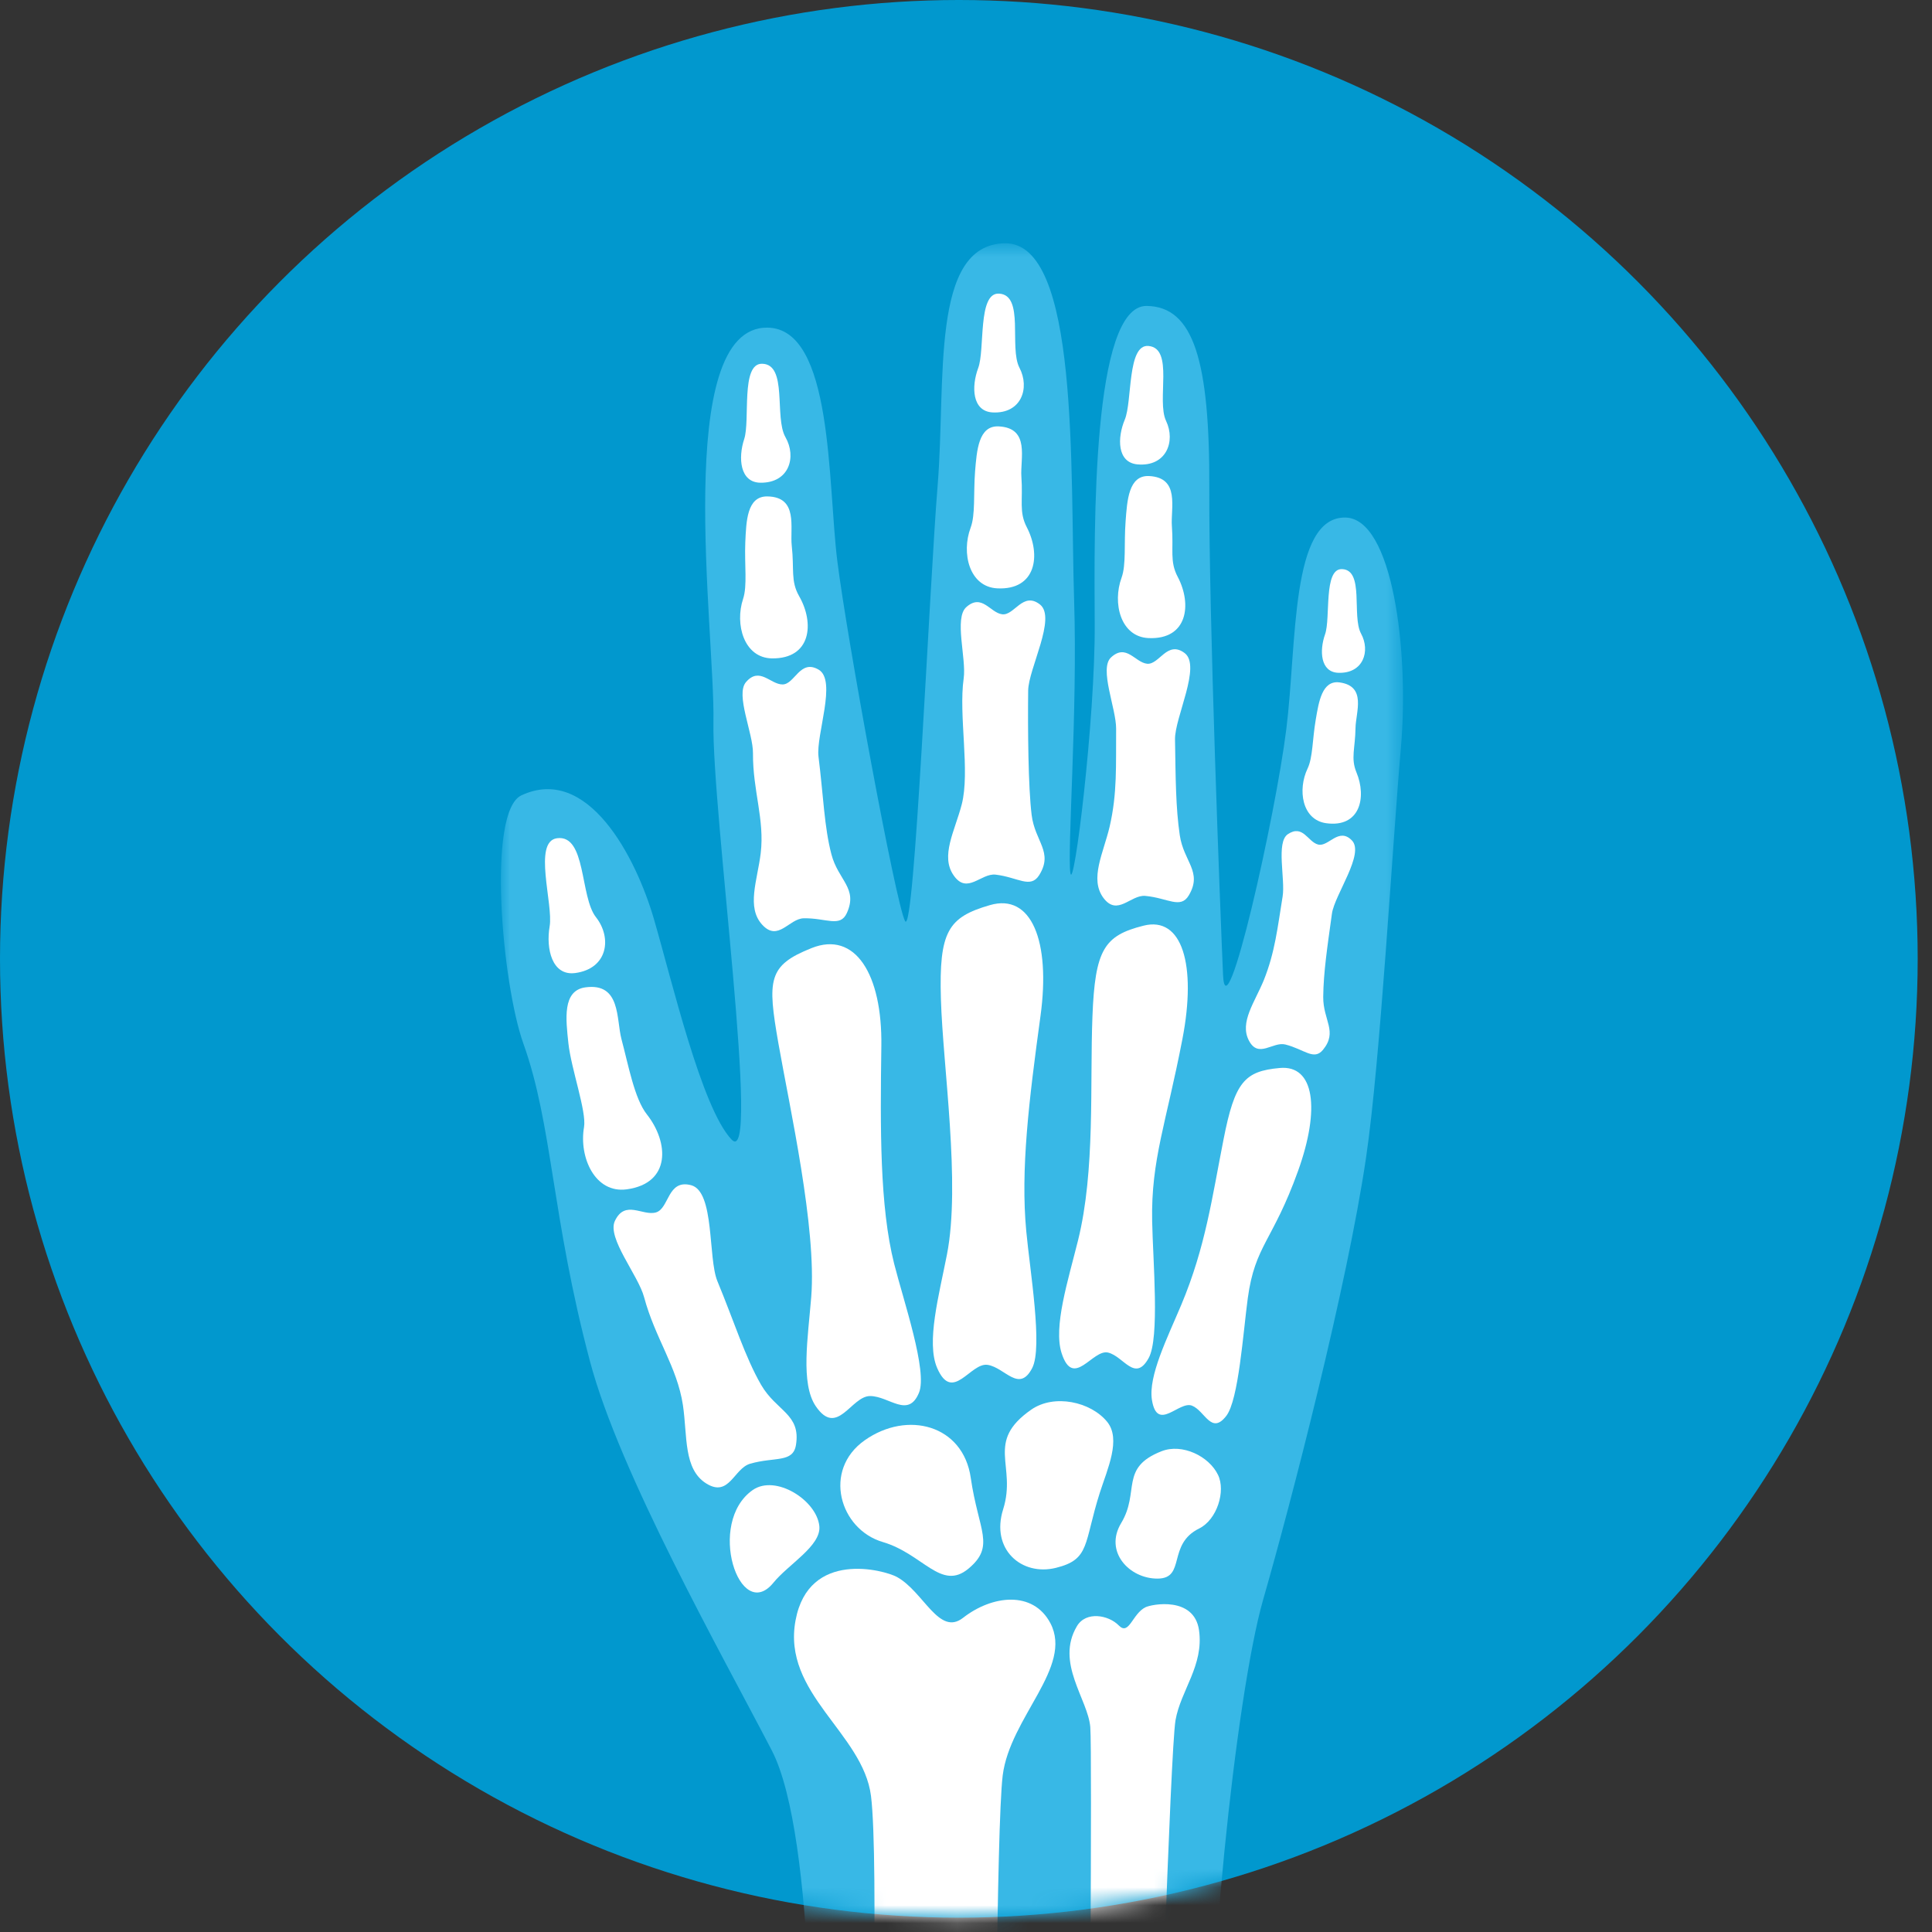 <?xml version="1.0" encoding="UTF-8"?>
<svg width="108px" height="108px" viewBox="0 0 108 108" version="1.1" xmlns="http://www.w3.org/2000/svg" xmlns:xlink="http://www.w3.org/1999/xlink">
    <rect x="0" y="0" width="108" height="108" fill="#333333" stroke="none"/>
    <title>Group 54 Copy 6</title>
    <defs>
        <circle id="path-1" cx="53.6" cy="53.6" r="53.6"></circle>
        <polygon id="path-3" points="0 0.734 50.429 0.734 50.429 106.305 0 106.305"></polygon>
    </defs>
    <g id="Design" stroke="none" stroke-width="1" fill="none" fill-rule="evenodd">
        <g id="Homepage-Name-Tab" transform="translate(-1188, -588)">
            <g id="Group-54-Copy-6" transform="translate(1188, 588)">
                <mask id="mask-2" fill="white">
                    <use xlink:href="#path-1"></use>
                </mask>
                <use id="Mask" fill="#0198CE" xlink:href="#path-1"></use>
                <g id="Group-54" mask="url(#mask-2)">
                    <g transform="translate(28, 12.8)">
                        <g id="Group-3" stroke-width="1" fill="none" transform="translate(0, 0.066)">
                            <mask id="mask-4" fill="white">
                                <use xlink:href="#path-3"></use>
                            </mask>
                            <g id="Clip-2"></g>
                            <path d="M17.344,106.305 C17.344,106.305 17.673,89.829 15.134,84.965 C12.314,79.544 6.646,69.496 4.986,63.255 C2.829,55.146 2.891,50.034 1.26,45.479 C0.066,42.147 -0.794,32.504 1.146,31.595 C4.854,29.86 7.544,35.03 8.556,38.514 C9.571,41.996 11.218,49.061 12.893,50.834 C14.569,52.607 11.786,32.492 11.882,27.489 C11.976,22.49 9.565,5.377 14.906,5.449 C18.582,5.499 18.263,14.136 18.805,18.48 C19.345,22.824 22.078,37.682 22.594,38.623 C23.119,39.564 23.941,20.08 24.416,14.253 C24.891,8.425 23.986,0.81 28.165,0.734 C32.346,0.656 31.814,13.416 32.045,20.736 C32.242,26.877 31.651,34.8 31.835,35.937 C32.02,37.072 33.23,27.396 33.195,21.99 C33.164,16.585 33.038,4.198 36.102,4.236 C38.723,4.273 39.633,7.288 39.601,14.459 C39.574,21.634 40.214,38.088 40.368,41.615 C40.517,45.144 43.306,32.723 43.906,27.892 C44.507,23.064 44.134,16.025 47.205,16.065 C49.84,16.104 50.784,23.482 50.312,28.921 C49.837,34.359 49.164,46.429 48.364,51.841 C47.305,59.054 44.156,71.184 42.614,76.543 C41.074,81.901 39.31,99.016 39.746,106.225 L17.344,106.305 Z" id="Fill-1" fill="#38B8E6" mask="url(#mask-4)"></path>
                        </g>
                        <path d="M14.597,7.534 C13.396,7.516 13.945,10.699 13.601,11.745 C13.255,12.792 13.355,14.168 14.505,14.184 C16.119,14.206 16.541,12.743 15.906,11.636 C15.272,10.522 16.047,7.552 14.597,7.534" id="Fill-4" fill="#FFFFFF"></path>
                        <path d="M14.891,14.95 C13.745,14.937 13.716,16.36 13.662,17.526 C13.612,18.789 13.784,19.942 13.539,20.678 C13.068,22.102 13.588,23.978 15.152,24.004 C17.348,24.032 17.538,22.034 16.673,20.527 C16.185,19.674 16.407,19.026 16.26,17.714 C16.147,16.703 16.648,14.975 14.891,14.95" id="Fill-6" fill="#FFFFFF"></path>
                        <path d="M15.753,25.461 C15.071,25.47 14.464,24.444 13.702,25.329 C13.098,26.029 14.103,28.181 14.092,29.307 C14.077,31.397 14.75,33.001 14.524,34.896 C14.339,36.415 13.712,37.922 14.612,38.897 C15.505,39.864 16.106,38.548 16.932,38.533 C18.188,38.51 18.967,39.067 19.341,38.236 C19.971,36.844 18.853,36.41 18.476,34.953 C18.076,33.433 18.026,31.664 17.754,29.493 C17.608,28.281 18.792,25.241 17.766,24.636 C16.722,24.022 16.432,25.448 15.753,25.461" id="Fill-8" fill="#FFFFFF"></path>
                        <path d="M21.982,57.838 C21.175,54.63 21.205,50.296 21.268,45.673 C21.324,41.644 19.799,39.223 17.367,40.199 C14.925,41.171 14.891,41.961 15.515,45.535 C16.143,49.109 17.657,55.837 17.348,59.707 C17.169,61.952 16.737,64.534 17.603,65.81 C18.805,67.573 19.58,65.234 20.643,65.24 C21.709,65.247 22.771,66.51 23.372,65.054 C23.866,63.865 22.506,59.913 21.982,57.838" id="Fill-10" fill="#FFFFFF"></path>
                        <path d="M3.135,34.058 C1.775,34.245 2.94,37.747 2.725,38.985 C2.512,40.229 2.853,41.768 4.158,41.593 C5.985,41.346 6.218,39.617 5.315,38.473 C4.41,37.322 4.78,33.833 3.135,34.058" id="Fill-12" fill="#FFFFFF"></path>
                        <path d="M4.727,42.393 C3.426,42.569 3.632,44.181 3.773,45.513 C3.928,46.948 4.795,49.328 4.648,50.203 C4.355,51.891 5.258,53.926 7.033,53.685 C9.519,53.347 9.394,51.06 8.162,49.497 C7.465,48.617 7.131,46.745 6.74,45.288 C6.443,44.162 6.712,42.125 4.727,42.393" id="Fill-14" fill="#FFFFFF"></path>
                        <path d="M8.672,54.974 C7.924,55.192 6.943,54.243 6.372,55.452 C5.921,56.409 7.674,58.476 8.006,59.714 C8.625,62.021 9.848,63.591 10.176,65.748 C10.432,67.479 10.197,69.33 11.485,70.13 C12.761,70.924 13.024,69.292 13.93,69.024 C15.308,68.624 16.334,68.992 16.496,67.968 C16.772,66.241 15.406,66.097 14.544,64.609 C13.649,63.053 13.058,61.126 12.101,58.813 C11.571,57.519 11.958,53.811 10.639,53.455 C9.304,53.097 9.419,54.749 8.672,54.974" id="Fill-16" fill="#FFFFFF"></path>
                        <path d="M27.846,3.614 C26.643,3.545 27.071,6.753 26.68,7.778 C26.296,8.81 26.336,10.192 27.486,10.255 C29.096,10.339 29.581,8.891 28.989,7.759 C28.396,6.628 29.287,3.689 27.846,3.614" id="Fill-18" fill="#FFFFFF"></path>
                        <path d="M27.836,11.036 C26.692,10.973 26.604,12.392 26.507,13.555 C26.411,14.816 26.532,15.976 26.257,16.704 C25.732,18.108 26.176,20.002 27.74,20.089 C29.931,20.202 30.2,18.22 29.4,16.676 C28.947,15.807 29.194,15.169 29.096,13.849 C29.024,12.836 29.594,11.129 27.836,11.036" id="Fill-20" fill="#FFFFFF"></path>
                        <path d="M28.027,21.54 C27.352,21.459 26.892,20.358 26.018,21.137 C25.323,21.75 26.03,24.017 25.87,25.124 C25.577,27.199 26.239,30.316 25.761,32.17 C25.377,33.652 24.55,35.059 25.314,36.14 C26.066,37.223 26.839,35.997 27.659,36.093 C28.906,36.241 29.603,36.894 30.09,36.123 C30.9,34.827 29.85,34.246 29.669,32.752 C29.477,31.191 29.452,27.993 29.475,25.805 C29.49,24.586 31.073,21.728 30.135,20.991 C29.181,20.246 28.706,21.615 28.027,21.54" id="Fill-22" fill="#FFFFFF"></path>
                        <path d="M29.368,56.018 C29.047,52.591 29.512,48.758 30.166,43.981 C30.734,39.817 29.663,37.113 27.333,37.798 C25.003,38.472 24.486,39.261 24.597,43.037 C24.707,46.82 25.711,53.37 24.935,57.331 C24.486,59.626 23.769,62.239 24.387,63.67 C25.248,65.661 26.249,63.346 27.211,63.497 C28.176,63.646 28.971,65.091 29.703,63.67 C30.299,62.508 29.575,58.237 29.368,56.018" id="Fill-24" fill="#FFFFFF"></path>
                        <path d="M36.202,6.54 C35.005,6.427 35.301,9.644 34.877,10.655 C34.452,11.67 34.439,13.049 35.58,13.159 C37.19,13.306 37.732,11.88 37.184,10.729 C36.637,9.573 37.648,6.672 36.202,6.54" id="Fill-26" fill="#FFFFFF"></path>
                        <path d="M36.228,13.811 C35.086,13.762 35.008,15.181 34.921,16.351 C34.827,17.607 34.961,18.763 34.696,19.495 C34.178,20.903 34.633,22.796 36.2,22.869 C38.391,22.969 38.645,20.98 37.835,19.446 C37.375,18.576 37.612,17.939 37.51,16.623 C37.43,15.607 37.985,13.894 36.228,13.811" id="Fill-28" fill="#FFFFFF"></path>
                        <path d="M36.128,24.304 C35.448,24.235 34.965,23.154 34.105,23.952 C33.43,24.58 34.399,26.812 34.392,27.937 C34.377,29.982 34.461,31.544 34.03,33.408 C33.68,34.896 32.895,36.324 33.68,37.391 C34.468,38.448 35.202,37.204 36.028,37.282 C37.278,37.397 37.995,38.032 38.457,37.248 C39.235,35.934 38.17,35.378 37.95,33.888 C37.723,32.336 37.719,30.72 37.684,28.532 C37.665,27.308 39.173,24.417 38.219,23.704 C37.247,22.979 36.807,24.363 36.128,24.304" id="Fill-30" fill="#FFFFFF"></path>
                        <path d="M36.406,55.461 C36.34,52.029 37.19,50 38.1,45.27 C38.894,41.149 38.094,38.392 35.919,38.947 C33.739,39.498 33.21,40.258 33.068,44.032 C32.92,47.811 33.232,52.629 32.263,56.537 C31.7,58.8 30.875,61.371 31.344,62.84 C32,64.873 33.07,62.609 33.939,62.809 C34.814,63.015 35.448,64.503 36.212,63.114 C36.834,61.996 36.449,57.687 36.406,55.461" id="Fill-32" fill="#FFFFFF"></path>
                        <path d="M47.02,19.014 C45.97,18.974 46.394,21.763 46.07,22.665 C45.751,23.572 45.806,24.772 46.811,24.81 C48.215,24.86 48.615,23.591 48.082,22.615 C47.554,21.634 48.283,19.058 47.02,19.014" id="Fill-34" fill="#FFFFFF"></path>
                        <path d="M46.888,25.348 C45.902,25.21 45.719,26.438 45.548,27.446 C45.363,28.531 45.388,29.55 45.094,30.163 C44.53,31.344 44.778,33.023 46.126,33.217 C48.03,33.483 48.408,31.769 47.826,30.375 C47.498,29.581 47.758,29.043 47.774,27.894 C47.789,27.005 48.41,25.561 46.888,25.348" id="Fill-36" fill="#FFFFFF"></path>
                        <path d="M45.685,34.411 C45.109,34.265 44.837,33.262 43.989,33.833 C43.321,34.29 43.855,36.343 43.7,37.31 C43.413,39.073 43.272,40.43 42.652,41.98 C42.149,43.219 41.277,44.344 41.815,45.369 C42.346,46.389 43.153,45.413 43.853,45.588 C44.916,45.858 45.445,46.501 45.953,45.889 C46.798,44.863 45.957,44.238 45.969,42.925 C45.983,41.555 46.195,40.161 46.457,38.267 C46.611,37.21 48.299,34.921 47.57,34.178 C46.833,33.421 46.264,34.555 45.685,34.411" id="Fill-38" fill="#FFFFFF"></path>
                        <path d="M41.752,59.769 C42.156,56.8 43.146,56.6 44.566,52.645 C45.804,49.196 45.485,46.714 43.531,46.902 C41.58,47.08 41.027,47.664 40.395,50.903 C39.754,54.142 39.394,56.9 38.035,60.139 C37.244,62.015 36.187,64.121 36.393,65.453 C36.688,67.292 37.913,65.485 38.637,65.779 C39.357,66.066 39.711,67.436 40.551,66.348 C41.239,65.46 41.492,61.701 41.752,59.769" id="Fill-40" fill="#FFFFFF"></path>
                        <path d="M26.267,69.818 C26.696,72.787 27.659,73.619 26.136,74.89 C24.61,76.158 23.601,74.064 21.351,73.401 C18.936,72.694 17.966,69.38 20.342,67.71 C22.722,66.034 25.842,66.847 26.267,69.818" id="Fill-42" fill="#FFFFFF"></path>
                        <path d="M33.483,70.637 C32.573,73.494 32.951,74.37 31.026,74.844 C29.1,75.32 27.371,73.801 28.077,71.569 C28.853,69.111 27.036,67.818 29.65,65.998 C30.932,65.109 32.97,65.554 33.89,66.679 C34.683,67.654 33.908,69.312 33.483,70.637" id="Fill-44" fill="#FFFFFF"></path>
                        <path d="M39.035,72.643 C37.231,73.531 38.304,75.432 36.718,75.445 C35.137,75.458 33.708,73.945 34.673,72.343 C35.734,70.587 34.567,69.248 36.935,68.323 C38.091,67.873 39.588,68.605 40.089,69.649 C40.527,70.556 40.033,72.15 39.035,72.643" id="Fill-46" fill="#FFFFFF"></path>
                        <path d="M15.238,75.671 C13.346,77.996 11.467,72.32 14.08,70.492 C15.362,69.605 17.657,71.068 17.802,72.513 C17.91,73.614 16.069,74.645 15.238,75.671" id="Fill-48" fill="#FFFFFF"></path>
                        <path d="M27.636,108.065 C27.636,108.065 27.696,89.326 28.052,86.444 C28.462,83.198 32,80.391 30.719,77.94 C29.75,76.096 27.452,76.371 25.832,77.64 C24.488,78.684 23.634,76.171 22.133,75.351 C21.43,74.97 17.207,73.814 16.472,77.778 C15.706,81.873 20.242,84.075 20.689,87.594 C21.147,91.252 20.658,107.984 20.658,107.984 L27.636,108.065 Z" id="Fill-50" fill="#FFFFFF"></path>
                        <path d="M32.89,107.358 C32.89,107.358 33.061,85.13 32.948,83.748 C32.82,82.186 30.986,80.154 32.198,78.109 C32.704,77.246 33.971,77.478 34.543,78.066 C35.118,78.654 35.296,77.408 36.034,77.046 C36.377,76.877 38.75,76.414 39.026,78.328 C39.304,80.304 38.004,81.686 37.712,83.361 C37.418,85.106 36.722,107.292 36.722,107.292 L32.89,107.358 Z" id="Fill-52" fill="#FFFFFF"></path>
                    </g>
                </g>
            </g>
        </g>
    </g>
</svg>